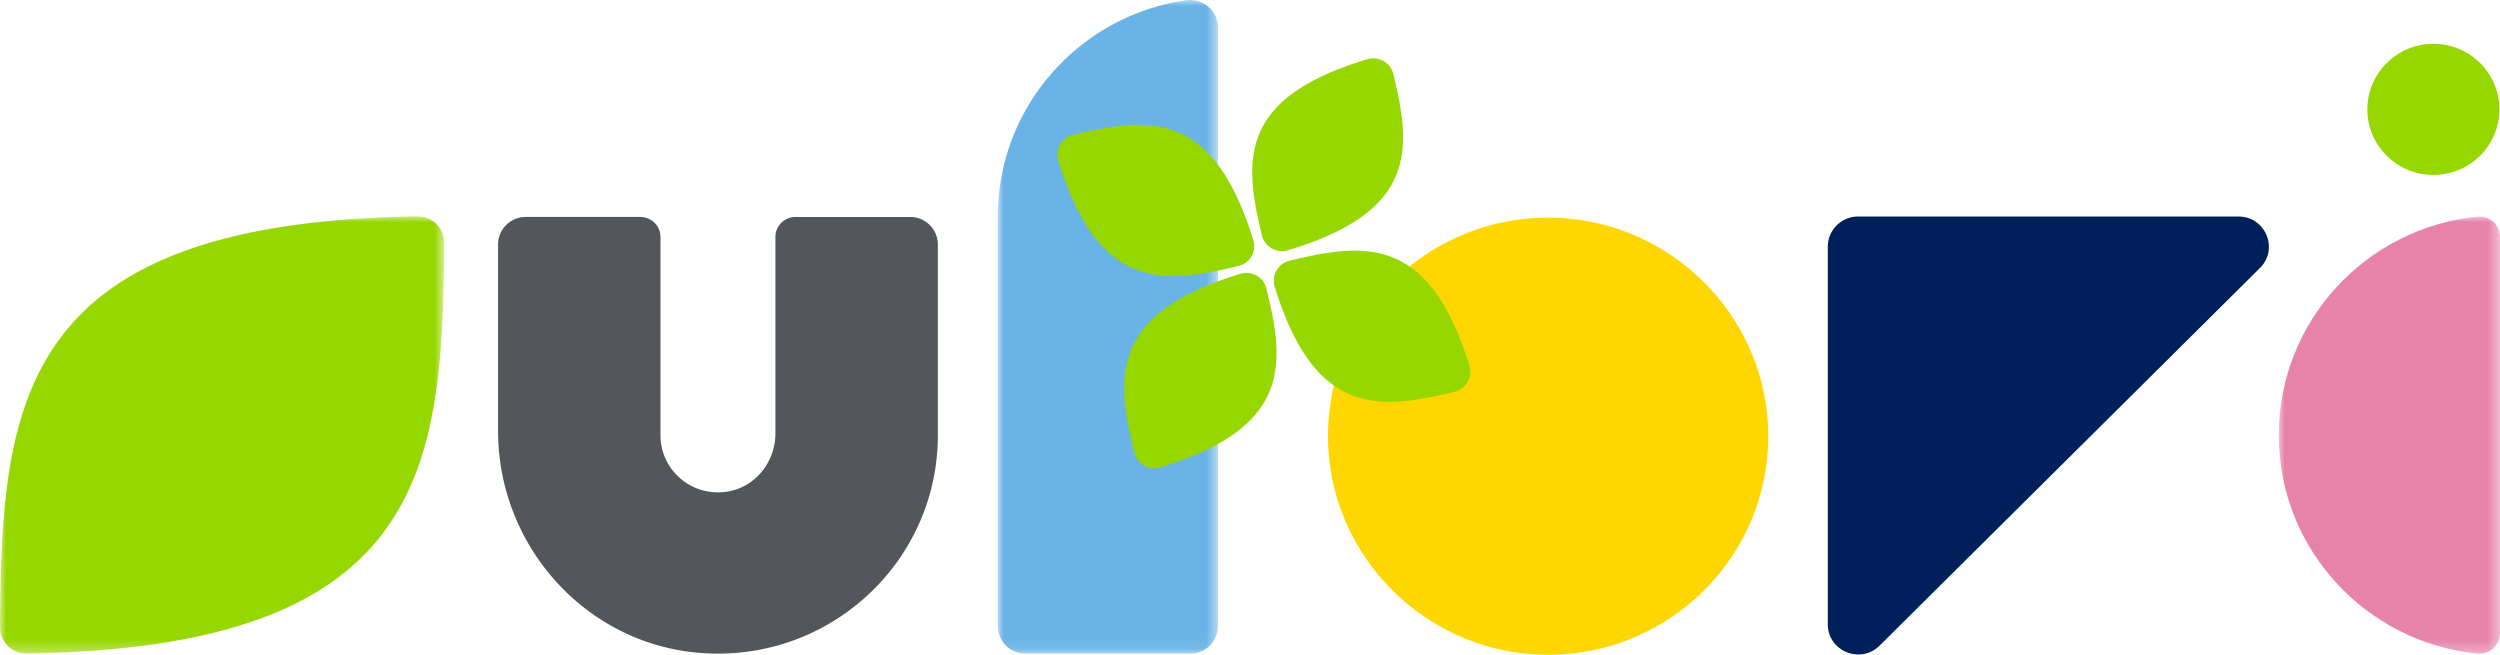 <?xml version="1.0" encoding="UTF-8"?> <svg xmlns="http://www.w3.org/2000/svg" xmlns:xlink="http://www.w3.org/1999/xlink" width="210" height="55"><defs><path id="a" d="M0 0L18.49 0 18.49 54.905 0 54.905z"></path><path id="c" d="M0 0L18.582 0 18.582 36.724 0 36.724z"></path><path id="e" d="M0 -3.55271368e-15L37.312 -3.55271368e-15 37.312 36.721 0 36.721z"></path></defs><g fill="none" fill-rule="evenodd"><g transform="translate(83.818)"><mask id="b" fill="#fff"><use xlink:href="#a"></use></mask><path d="M0 18.19v34.403a2.32 2.32 0 0 0 2.329 2.312H16.16a2.32 2.32 0 0 0 2.329-2.312V2.312C18.49.89 17.212-.18 15.795.025 6.861 1.32 0 8.96 0 18.19" fill="#69B3E7" mask="url(#b)"></path></g><path d="M204.405 3.68c3.064 0 5.547 2.466 5.547 5.507 0 3.042-2.483 5.508-5.547 5.508-3.063 0-5.547-2.466-5.547-5.508 0-3.04 2.484-5.507 5.547-5.507" fill="#97D700"></path><path d="M128.842 54.962c11.159.7 20.358-8.434 19.653-19.512-.582-9.137-8.049-16.55-17.251-17.128-11.159-.7-20.358 8.434-19.653 19.513.581 9.136 8.048 16.55 17.25 17.127" fill="gold"></path><g transform="translate(191.418 18.188)"><mask id="d" fill="#fff"><use xlink:href="#c"></use></mask><path d="M18.582 18.303V1.701c0-1.014-.888-1.795-1.905-1.692C7.31.956 0 8.812 0 18.363c0 9.544 7.3 17.395 16.658 18.352 1.027.104 1.924-.685 1.924-1.71V18.303z" fill="#E782A9" mask="url(#d)"></path></g><path d="M156.085 18.189h31.947c2.272 0 3.41 2.728 1.803 4.323L157.889 54.23c-1.607 1.595-4.354.465-4.354-1.79V20.72a2.541 2.541 0 0 1 2.55-2.532" fill="#00205B"></path><path d="M76.459 18.226h-9.636c-.933 0-1.688.75-1.688 1.675v16.515c0 2.402-1.716 4.55-4.111 4.89-2.984.427-5.543-1.86-5.543-4.74V19.9c0-.925-.756-1.675-1.688-1.675h-9.636a2.312 2.312 0 0 0-2.32 2.304v15.673c0 9.663 7.384 17.953 17.091 18.652 10.825.78 19.852-7.708 19.852-18.29V20.53a2.313 2.313 0 0 0-2.321-2.304" fill="#53565A"></path><g transform="translate(0 18.175)"><mask id="f" fill="#fff"><use xlink:href="#e"></use></mask><path d="M2.253 36.721c33.601-.493 34.928-15.575 35.059-34.503A2.212 2.212 0 0 0 35.059 0C1.46.494.131 15.575 0 34.503a2.212 2.212 0 0 0 2.254 2.218" fill="#97D700" mask="url(#f)"></path></g><path d="M107.076 24.094c3.348 10.836 8.65 10.408 15.132 8.81a1.725 1.725 0 0 0 1.23-2.187c-3.348-10.836-8.65-10.408-15.132-8.81a1.724 1.724 0 0 0-1.23 2.187m-1.798-3.92c-3.352-10.876-8.667-10.433-15.165-8.829a1.7 1.7 0 0 0-1.213 2.156c3.352 10.876 8.667 10.433 15.165 8.83a1.7 1.7 0 0 0 1.213-2.157M104.198 23c-10.961 3.328-10.513 8.608-8.896 15.061.236.944 1.23 1.486 2.167 1.202 10.96-3.33 10.512-8.608 8.895-15.062-.236-.944-1.23-1.486-2.167-1.201m4.008-1.984c10.787-3.24 10.393-8.442 8.833-14.805-.235-.96-1.243-1.516-2.195-1.23-10.788 3.24-10.394 8.442-8.833 14.805.235.96 1.242 1.516 2.195 1.23" fill="#97D700"></path></g></svg> 
